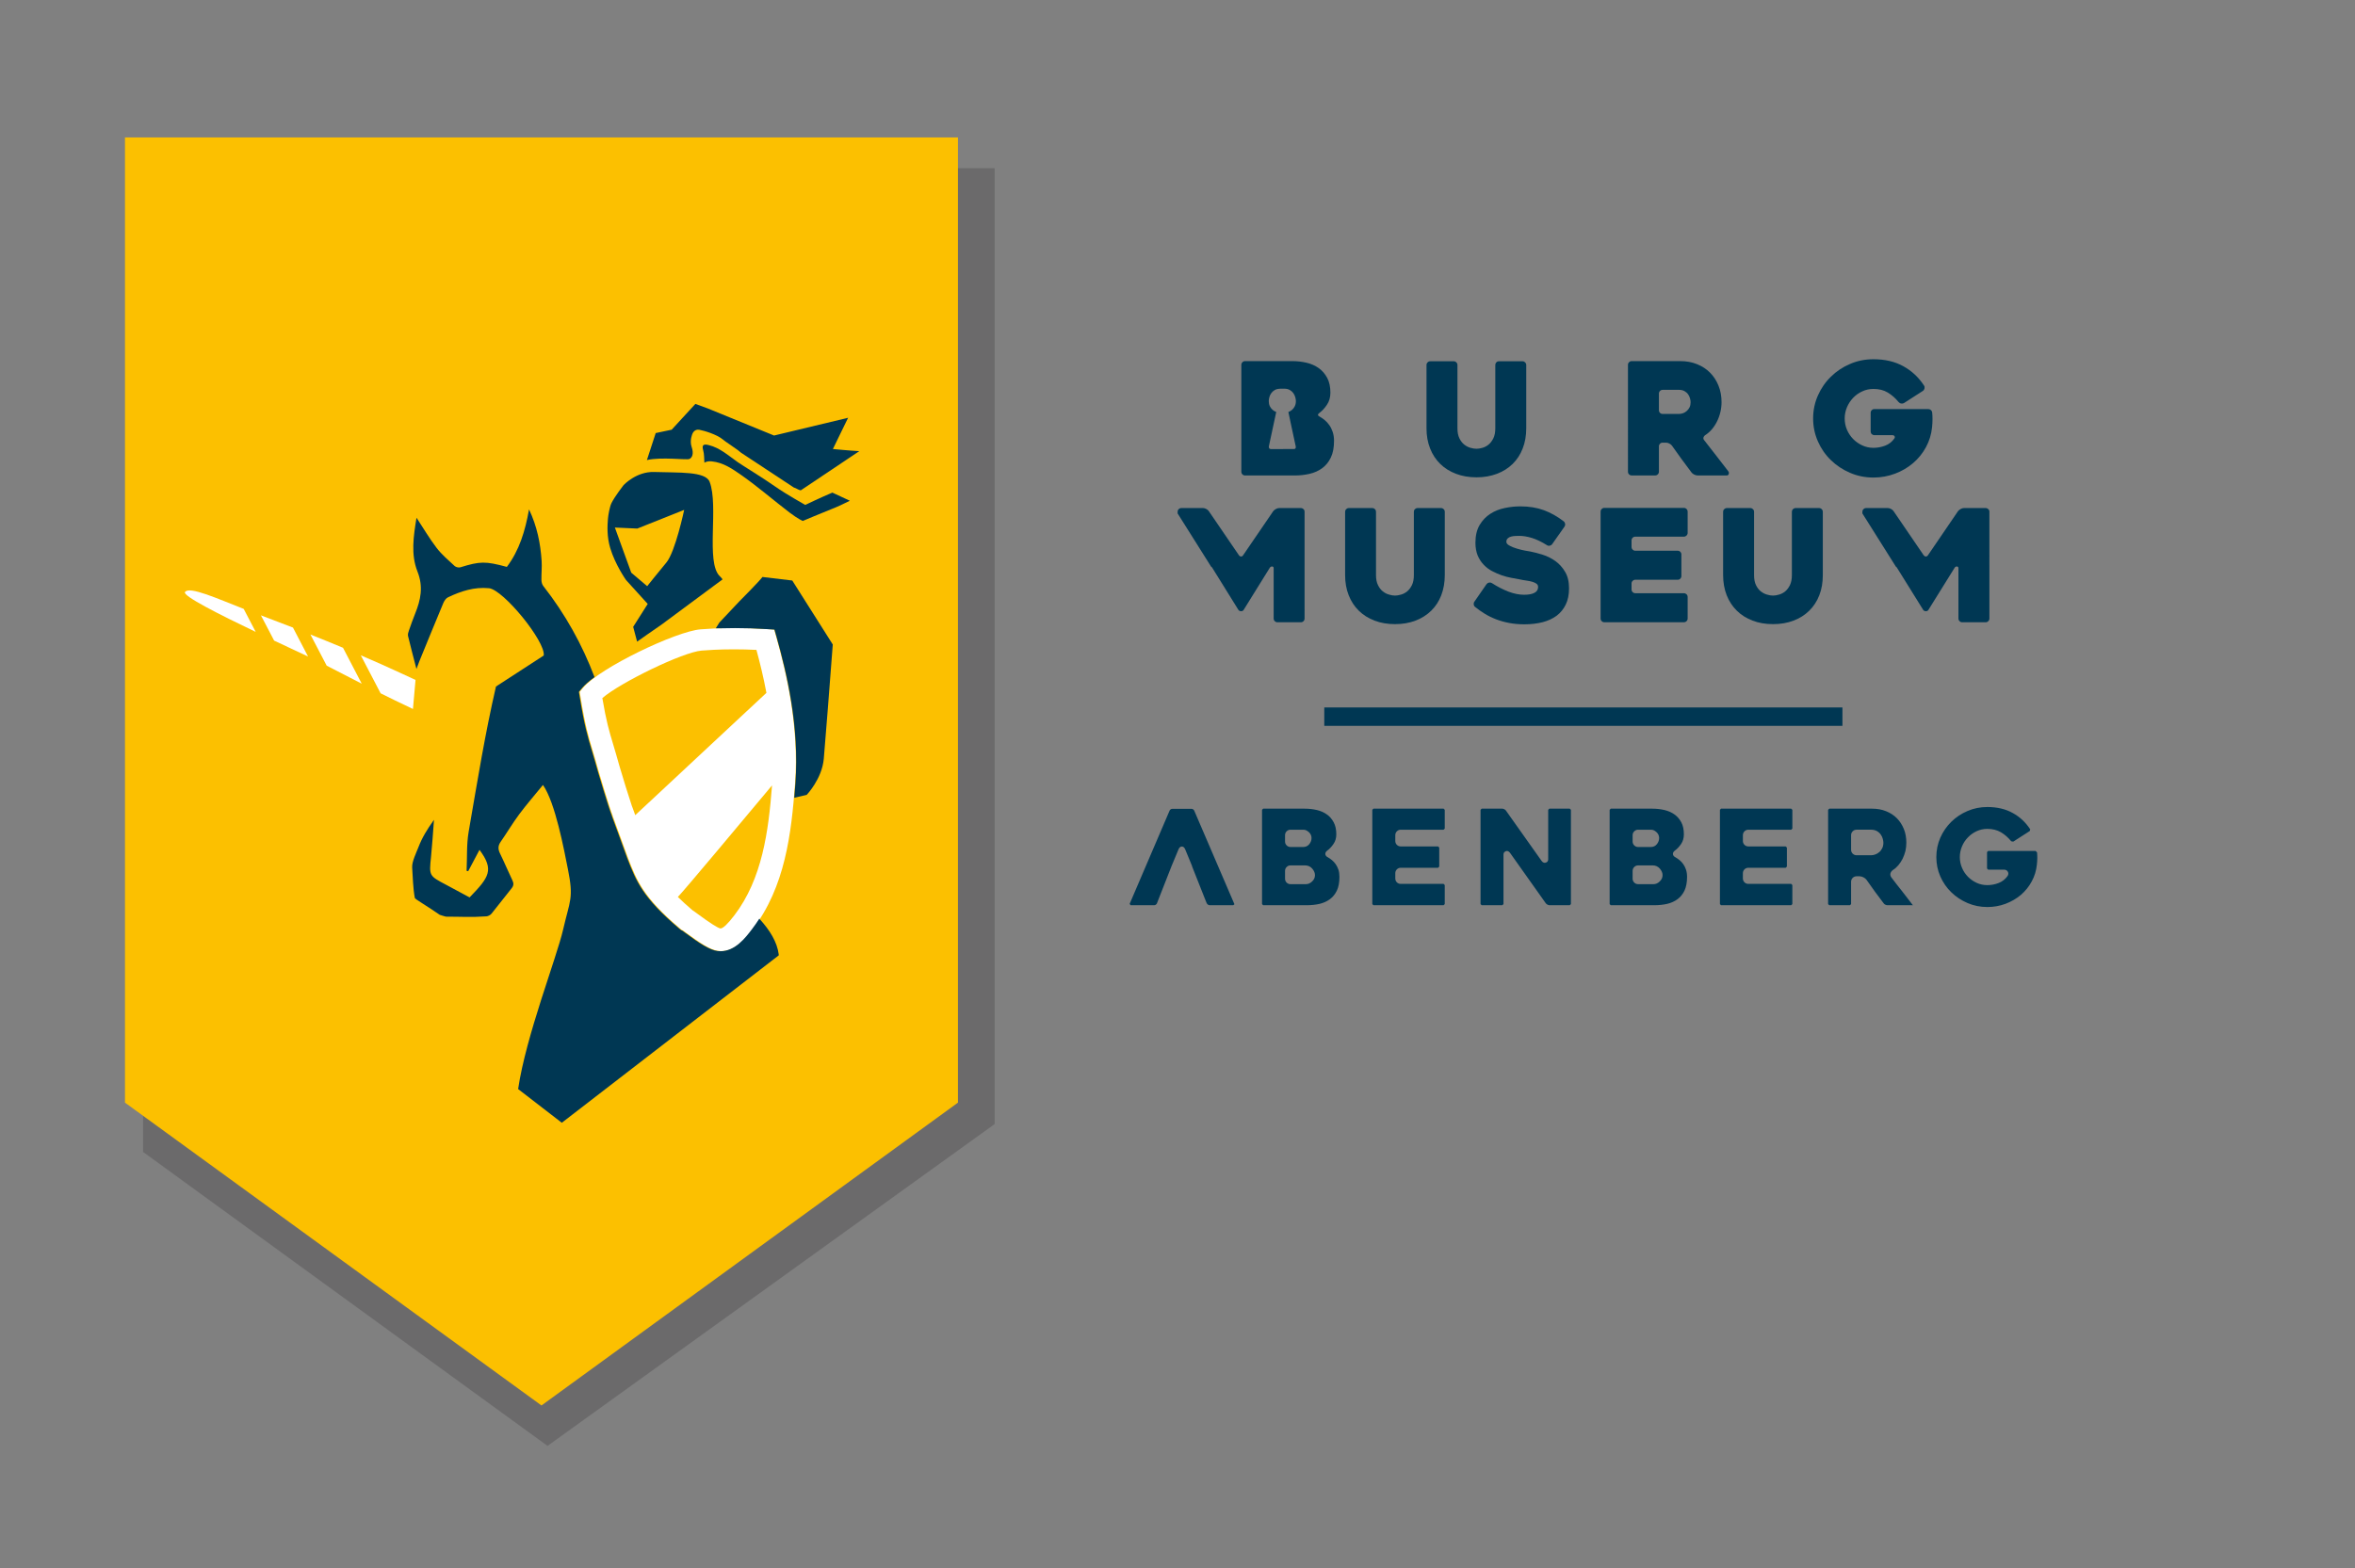 <?xml version="1.0" encoding="utf-8"?>
<!-- Generator: Adobe Illustrator 16.0.4, SVG Export Plug-In . SVG Version: 6.00 Build 0)  -->
<!DOCTYPE svg PUBLIC "-//W3C//DTD SVG 1.1//EN" "http://www.w3.org/Graphics/SVG/1.1/DTD/svg11.dtd">
<svg version="1.1" xmlns="http://www.w3.org/2000/svg" xmlns:xlink="http://www.w3.org/1999/xlink" x="0px" y="0px"
	 width="253.47px" height="168.846px" viewBox="0 0 253.47 168.846" enable-background="new 0 0 253.47 168.846"
	 xml:space="preserve">
<rect x="0" y="0" width="253.47" height="168.846" fill="#808080" stroke="none"/>
<g id="Ebene_1">
	<g>
		<path fill="#003753" d="M153.536,39.298c0-0.111,0.038-0.208,0.119-0.285c0.079-0.081,0.173-0.119,0.284-0.119h2.527
			c0.108,0,0.205,0.039,0.28,0.119c0.082,0.077,0.12,0.174,0.12,0.285v6.811c0,0.44,0.07,0.798,0.214,1.088
			c0.142,0.284,0.312,0.507,0.521,0.67c0.211,0.166,0.432,0.279,0.67,0.346c0.232,0.067,0.449,0.101,0.645,0.101
			c0.188,0,0.398-0.033,0.639-0.101c0.232-0.067,0.456-0.181,0.658-0.346c0.201-0.163,0.369-0.386,0.514-0.67
			c0.142-0.29,0.213-0.648,0.213-1.088v-6.811c0-0.111,0.036-0.208,0.113-0.285c0.076-0.081,0.172-0.119,0.287-0.119h2.528
			c0.11,0,0.201,0.039,0.286,0.119c0.076,0.077,0.117,0.174,0.117,0.285v6.811c0,0.798-0.127,1.52-0.381,2.171
			c-0.253,0.653-0.615,1.205-1.082,1.666c-0.471,0.461-1.033,0.814-1.695,1.065c-0.663,0.25-1.396,0.378-2.197,0.378
			c-0.813,0-1.546-0.128-2.203-0.378c-0.662-0.251-1.228-0.604-1.699-1.065c-0.471-0.461-0.835-1.012-1.092-1.666
			c-0.26-0.651-0.386-1.373-0.386-2.171V39.298z"/>
		<path fill="#003753" d="M178.141,51.188h-2.515c-0.113,0-0.21-0.039-0.288-0.117c-0.084-0.077-0.119-0.173-0.119-0.285V39.282
			c0-0.11,0.035-0.207,0.119-0.285c0.078-0.081,0.173-0.12,0.281-0.12h5.234c0.65,0,1.249,0.108,1.798,0.33
			c0.546,0.218,1.018,0.523,1.404,0.917c0.388,0.389,0.689,0.857,0.907,1.396c0.22,0.536,0.33,1.133,0.33,1.782
			c0,0.356-0.042,0.714-0.127,1.067c-0.082,0.353-0.204,0.689-0.361,1.003c-0.156,0.313-0.339,0.596-0.553,0.847
			c-0.214,0.251-0.456,0.462-0.725,0.63c-0.091,0.072-0.15,0.148-0.18,0.245c-0.024,0.095-0.007,0.19,0.059,0.276
			c0.429,0.564,0.877,1.142,1.35,1.734c0.47,0.595,0.89,1.139,1.26,1.63c0.067,0.09,0.084,0.19,0.049,0.292
			c-0.029,0.111-0.106,0.162-0.219,0.162h-3.126c-0.11,0-0.232-0.029-0.361-0.091c-0.132-0.06-0.229-0.141-0.293-0.224
			c-0.361-0.473-0.717-0.951-1.065-1.431c-0.352-0.485-0.699-0.971-1.047-1.464c-0.064-0.091-0.16-0.168-0.285-0.228
			c-0.121-0.062-0.238-0.093-0.352-0.093h-0.369c-0.108,0-0.205,0.036-0.28,0.118c-0.079,0.079-0.116,0.17-0.116,0.284v2.728
			c0,0.112-0.042,0.208-0.121,0.285C178.352,51.149,178.256,51.188,178.141,51.188z M178.947,44.564h1.777
			c0.131,0,0.272-0.026,0.418-0.076c0.146-0.05,0.274-0.126,0.399-0.237c0.125-0.106,0.224-0.238,0.306-0.395
			c0.076-0.158,0.114-0.343,0.114-0.554c0-0.113-0.017-0.246-0.06-0.397c-0.04-0.149-0.104-0.298-0.198-0.438
			c-0.096-0.141-0.226-0.257-0.386-0.35c-0.164-0.097-0.361-0.146-0.594-0.146h-1.777c-0.108,0-0.205,0.041-0.28,0.118
			c-0.079,0.078-0.116,0.173-0.116,0.286v1.783c0,0.112,0.037,0.207,0.116,0.291C178.742,44.526,178.839,44.564,178.947,44.564z"/>
		<path fill="#003753" d="M201.641,51.413c-0.898,0-1.74-0.172-2.522-0.51c-0.782-0.336-1.471-0.79-2.056-1.362
			c-0.594-0.57-1.059-1.245-1.4-2.019c-0.342-0.772-0.515-1.599-0.515-2.471c0-0.874,0.173-1.699,0.515-2.473
			c0.342-0.773,0.807-1.449,1.4-2.023c0.585-0.582,1.273-1.038,2.056-1.369c0.782-0.343,1.624-0.51,2.522-0.51
			c1.234,0,2.311,0.25,3.221,0.756c0.914,0.505,1.653,1.203,2.229,2.088c0.058,0.086,0.068,0.193,0.044,0.311
			c-0.031,0.118-0.089,0.201-0.182,0.259l-2.016,1.297c-0.088,0.056-0.19,0.073-0.303,0.056c-0.115-0.016-0.208-0.068-0.286-0.157
			c-0.345-0.425-0.737-0.766-1.171-1.026c-0.431-0.261-0.941-0.386-1.537-0.386c-0.426,0-0.83,0.084-1.203,0.261
			c-0.376,0.169-0.703,0.404-0.983,0.697c-0.277,0.293-0.503,0.629-0.665,1.016c-0.164,0.387-0.242,0.789-0.242,1.203
			c0,0.423,0.078,0.832,0.242,1.212c0.162,0.381,0.388,0.715,0.665,1.001c0.28,0.285,0.607,0.515,0.983,0.689
			c0.373,0.174,0.777,0.261,1.203,0.261c0.428,0,0.85-0.079,1.264-0.234c0.41-0.16,0.742-0.416,0.989-0.776
			c0.062-0.09,0.062-0.171,0.015-0.245c-0.043-0.07-0.122-0.109-0.232-0.109h-1.936c-0.111,0-0.205-0.039-0.285-0.115
			c-0.077-0.08-0.115-0.176-0.115-0.285V44.45c0-0.116,0.038-0.212,0.115-0.291c0.08-0.078,0.174-0.118,0.285-0.118h5.788
			c0.109,0,0.209,0.034,0.294,0.109c0.086,0.07,0.131,0.168,0.143,0.299c0.022,0.186,0.031,0.419,0.031,0.695
			c0,0.271-0.016,0.553-0.045,0.849c-0.079,0.771-0.299,1.489-0.658,2.152c-0.359,0.66-0.821,1.233-1.387,1.714
			c-0.57,0.486-1.216,0.862-1.943,1.136C203.232,51.27,202.46,51.413,201.641,51.413z"/>
		<path fill="#003753" d="M144.776,55.102c0-0.109,0.038-0.209,0.115-0.286c0.076-0.075,0.173-0.119,0.283-0.119h2.53
			c0.107,0,0.203,0.043,0.282,0.119c0.08,0.077,0.114,0.177,0.114,0.286v6.811c0,0.439,0.07,0.799,0.217,1.088
			c0.139,0.287,0.312,0.509,0.521,0.671c0.207,0.163,0.428,0.279,0.67,0.344c0.233,0.07,0.445,0.105,0.639,0.105
			c0.191,0,0.403-0.035,0.641-0.105c0.239-0.065,0.458-0.182,0.66-0.344c0.202-0.162,0.371-0.384,0.516-0.671
			c0.139-0.289,0.211-0.648,0.211-1.088v-6.811c0-0.109,0.035-0.209,0.113-0.286c0.082-0.075,0.174-0.119,0.289-0.119h2.525
			c0.113,0,0.207,0.043,0.284,0.119c0.079,0.077,0.117,0.177,0.117,0.286v6.811c0,0.797-0.129,1.521-0.379,2.173
			c-0.249,0.65-0.612,1.203-1.084,1.665c-0.47,0.459-1.031,0.817-1.692,1.066c-0.662,0.254-1.393,0.377-2.201,0.377
			c-0.808,0-1.539-0.123-2.202-0.377c-0.657-0.249-1.224-0.606-1.694-1.066c-0.473-0.461-0.834-1.014-1.09-1.665
			c-0.259-0.652-0.386-1.376-0.386-2.173V55.102z"/>
		<path fill="#003753" d="M160.566,62.773c0.605,0.391,1.209,0.698,1.8,0.926c0.595,0.223,1.149,0.333,1.667,0.333
			c0.491,0,0.865-0.07,1.126-0.212c0.262-0.139,0.388-0.349,0.388-0.627c0-0.144-0.055-0.261-0.168-0.346
			c-0.115-0.083-0.26-0.156-0.445-0.21c-0.188-0.058-0.402-0.099-0.648-0.134c-0.248-0.035-0.497-0.075-0.756-0.134
			c-0.25-0.045-0.541-0.097-0.867-0.16c-0.333-0.062-0.67-0.149-1.02-0.268c-0.346-0.12-0.689-0.266-1.033-0.449
			c-0.345-0.176-0.645-0.406-0.914-0.688c-0.271-0.277-0.488-0.614-0.654-0.999c-0.156-0.389-0.241-0.847-0.241-1.374
			c0-0.772,0.155-1.409,0.456-1.918c0.301-0.504,0.688-0.902,1.152-1.2c0.463-0.3,0.982-0.504,1.557-0.622
			c0.571-0.12,1.128-0.176,1.667-0.176c0.938,0,1.782,0.136,2.528,0.41c0.744,0.275,1.461,0.677,2.142,1.203
			c0.095,0.079,0.14,0.174,0.155,0.285c0.013,0.113-0.018,0.211-0.084,0.305l-1.314,1.866c-0.066,0.089-0.157,0.144-0.266,0.166
			c-0.112,0.023-0.216,0-0.307-0.065c-0.57-0.357-1.103-0.613-1.597-0.767c-0.493-0.148-0.946-0.227-1.36-0.227
			c-0.128,0-0.266,0.005-0.43,0.011c-0.16,0.006-0.318,0.026-0.465,0.068c-0.145,0.037-0.266,0.101-0.357,0.191
			c-0.1,0.09-0.148,0.214-0.148,0.372c0,0.157,0.122,0.295,0.359,0.417c0.227,0.127,0.5,0.231,0.804,0.321
			c0.303,0.09,0.595,0.163,0.874,0.211c0.279,0.05,0.461,0.079,0.536,0.091c0.407,0.08,0.848,0.192,1.332,0.346
			c0.481,0.148,0.935,0.376,1.353,0.671c0.421,0.297,0.777,0.684,1.059,1.163c0.291,0.475,0.43,1.07,0.43,1.791
			c0,0.67-0.115,1.251-0.354,1.739c-0.234,0.487-0.561,0.889-0.98,1.204c-0.423,0.314-0.928,0.545-1.518,0.7
			c-0.587,0.146-1.237,0.226-1.957,0.226c-0.582,0-1.127-0.049-1.628-0.145c-0.509-0.096-0.978-0.228-1.417-0.397
			c-0.439-0.168-0.842-0.365-1.219-0.598c-0.379-0.228-0.719-0.474-1.034-0.731c-0.091-0.064-0.14-0.158-0.149-0.275
			c-0.016-0.12,0.012-0.222,0.082-0.31l1.295-1.871c0.066-0.085,0.154-0.142,0.269-0.164C160.38,62.7,160.479,62.718,160.566,62.773
			z"/>
		<path fill="#003753" d="M175.604,58.181v0.705c0,0.11,0.038,0.207,0.12,0.288c0.077,0.076,0.173,0.119,0.282,0.119h4.558
			c0.114,0,0.211,0.036,0.289,0.116c0.076,0.076,0.117,0.172,0.117,0.285v2.322c0,0.114-0.041,0.209-0.117,0.286
			c-0.078,0.077-0.175,0.114-0.289,0.114h-4.558c-0.109,0-0.205,0.04-0.282,0.122c-0.082,0.074-0.12,0.171-0.12,0.283v0.644
			c0,0.106,0.038,0.203,0.12,0.281c0.077,0.078,0.173,0.119,0.282,0.119h5.231c0.109,0,0.206,0.04,0.287,0.117
			c0.078,0.078,0.118,0.178,0.118,0.286v2.322c0,0.11-0.04,0.208-0.118,0.283c-0.081,0.08-0.178,0.119-0.287,0.119h-8.563
			c-0.107,0-0.203-0.039-0.28-0.119c-0.084-0.076-0.12-0.173-0.12-0.283V55.084c0-0.109,0.036-0.207,0.12-0.283
			c0.077-0.081,0.173-0.122,0.28-0.122h8.563c0.109,0,0.206,0.041,0.287,0.122c0.078,0.076,0.118,0.174,0.118,0.283v2.289
			c0,0.112-0.04,0.206-0.118,0.286c-0.081,0.075-0.178,0.119-0.287,0.119h-5.231c-0.109,0-0.205,0.039-0.282,0.116
			C175.643,57.974,175.604,58.071,175.604,58.181z"/>
		<path fill="#003753" d="M185.461,55.102c0-0.109,0.036-0.209,0.117-0.286c0.078-0.075,0.174-0.119,0.287-0.119h2.524
			c0.111,0,0.206,0.043,0.284,0.119c0.08,0.077,0.118,0.177,0.118,0.286v6.811c0,0.439,0.069,0.799,0.21,1.088
			c0.141,0.287,0.316,0.509,0.521,0.671c0.211,0.163,0.435,0.279,0.668,0.344c0.235,0.07,0.449,0.105,0.645,0.105
			c0.192,0,0.403-0.035,0.64-0.105c0.239-0.065,0.459-0.182,0.661-0.344c0.198-0.162,0.369-0.384,0.513-0.671
			c0.141-0.289,0.212-0.648,0.212-1.088v-6.811c0-0.109,0.039-0.209,0.115-0.286c0.079-0.075,0.177-0.119,0.285-0.119h2.529
			c0.109,0,0.206,0.043,0.281,0.119c0.078,0.077,0.119,0.177,0.119,0.286v6.811c0,0.797-0.122,1.521-0.377,2.173
			c-0.252,0.65-0.615,1.203-1.085,1.665c-0.468,0.459-1.03,0.817-1.694,1.066c-0.66,0.254-1.396,0.377-2.199,0.377
			c-0.809,0-1.542-0.123-2.199-0.377c-0.662-0.249-1.227-0.606-1.697-1.066c-0.47-0.461-0.834-1.014-1.094-1.665
			c-0.255-0.652-0.385-1.376-0.385-2.173V55.102z"/>
		<path fill="#003753" d="M140.302,54.816c-0.081-0.075-0.177-0.119-0.286-0.119h-2.342c-0.111,0-0.229,0.037-0.351,0.104
			c-0.122,0.066-0.218,0.141-0.286,0.233l-3.239,4.743c-0.054,0.09-0.128,0.136-0.218,0.136c-0.089,0-0.17-0.046-0.235-0.136
			l-3.237-4.743c-0.057-0.092-0.145-0.167-0.27-0.233c-0.122-0.067-0.239-0.104-0.347-0.104h-2.346c-0.11,0-0.207,0.043-0.286,0.119
			c-0.08,0.077-0.114,0.177-0.114,0.286v0.172l3.61,5.736c0.043,0.017,0.076,0.051,0.109,0.098l2.828,4.556
			c0.068,0.093,0.164,0.138,0.287,0.138c0.127,0,0.216-0.045,0.272-0.138l2.828-4.556c0.07-0.089,0.155-0.126,0.253-0.118
			c0.104,0.012,0.152,0.074,0.152,0.183v5.418c0,0.11,0.04,0.208,0.119,0.283c0.076,0.08,0.173,0.119,0.287,0.119h2.523
			c0.109,0,0.207-0.039,0.286-0.119c0.078-0.076,0.113-0.173,0.113-0.283V55.102C140.415,54.993,140.38,54.893,140.302,54.816z"/>
		<path fill="#003753" d="M214.002,54.816c-0.076-0.075-0.172-0.119-0.285-0.119h-2.341c-0.114,0-0.227,0.037-0.35,0.104
			c-0.122,0.066-0.218,0.141-0.286,0.233l-3.232,4.743c-0.062,0.09-0.137,0.136-0.225,0.136c-0.091,0-0.167-0.046-0.237-0.136
			l-3.236-4.743c-0.053-0.092-0.146-0.167-0.267-0.233c-0.121-0.067-0.24-0.104-0.352-0.104h-2.344
			c-0.112,0-0.203,0.043-0.285,0.119c-0.077,0.077-0.113,0.177-0.113,0.286v0.172l3.608,5.736c0.045,0.017,0.078,0.051,0.106,0.098
			l2.834,4.556c0.065,0.093,0.161,0.138,0.285,0.138c0.123,0,0.211-0.045,0.271-0.138l2.834-4.556
			c0.063-0.089,0.148-0.126,0.252-0.118c0.1,0.012,0.148,0.074,0.148,0.183v5.418c0,0.11,0.041,0.208,0.121,0.283
			c0.076,0.08,0.172,0.119,0.279,0.119h2.527c0.113,0,0.209-0.039,0.285-0.119c0.082-0.076,0.121-0.173,0.121-0.283V55.102
			C214.123,54.993,214.084,54.893,214.002,54.816z"/>
		<path fill="#003753" d="M142.027,44.849c0.188,0.103,0.365,0.226,0.541,0.37c0.184,0.146,0.348,0.326,0.499,0.539
			c0.153,0.211,0.276,0.46,0.371,0.742c0.091,0.277,0.144,0.598,0.144,0.956c0,0.73-0.115,1.334-0.348,1.81
			c-0.228,0.477-0.541,0.858-0.933,1.143c-0.395,0.287-0.846,0.488-1.353,0.604c-0.512,0.119-1.049,0.177-1.609,0.177h-5.331
			c-0.109,0-0.207-0.039-0.283-0.117c-0.079-0.077-0.118-0.173-0.118-0.285V39.282c0-0.11,0.039-0.207,0.118-0.285
			c0.076-0.081,0.174-0.12,0.283-0.12h5.081c0.537,0,1.051,0.062,1.545,0.177c0.494,0.118,0.931,0.312,1.308,0.581
			c0.374,0.268,0.675,0.62,0.907,1.05c0.228,0.434,0.343,0.963,0.343,1.591c0,0.502-0.125,0.94-0.38,1.311
			c-0.25,0.373-0.52,0.662-0.812,0.875C141.8,44.607,141.807,44.738,142.027,44.849z M138.669,44.356
			c0.144-0.05,0.27-0.124,0.39-0.228c0.125-0.107,0.223-0.238,0.301-0.396c0.076-0.156,0.117-0.341,0.117-0.553
			c0-0.112-0.02-0.245-0.061-0.399c-0.038-0.149-0.107-0.298-0.197-0.434c-0.098-0.141-0.224-0.259-0.385-0.354
			c-0.164-0.095-0.362-0.146-0.597-0.146h-0.248h-0.194h-0.027v0.006c-0.221,0.006-0.413,0.048-0.566,0.139
			c-0.164,0.094-0.292,0.213-0.387,0.354c-0.094,0.135-0.164,0.284-0.198,0.434c-0.043,0.154-0.059,0.287-0.059,0.399
			c0,0.212,0.036,0.396,0.113,0.553c0.075,0.158,0.18,0.29,0.303,0.396c0.121,0.104,0.248,0.178,0.387,0.228
			c-0.262,1.225-0.52,2.449-0.787,3.67c-0.037,0.173,0.032,0.321,0.199,0.321c0.831-0.003,1.665-0.002,2.493-0.002
			c0.164,0,0.23-0.116,0.191-0.298c-0.163-0.763-0.328-1.526-0.492-2.289C138.869,45.291,138.768,44.824,138.669,44.356z"/>
		<rect x="142.533" y="76.165" fill="#003753" width="55.769" height="1.98"/>
		<path fill="#003753" d="M213.9,97.651c-0.755,0-1.471-0.145-2.132-0.429c-0.663-0.285-1.251-0.674-1.744-1.155
			c-0.502-0.483-0.898-1.056-1.185-1.706c-0.287-0.65-0.43-1.352-0.43-2.085c0-0.738,0.143-1.439,0.43-2.09
			c0.287-0.649,0.683-1.226,1.185-1.716c0.497-0.49,1.088-0.882,1.744-1.158c0.661-0.286,1.377-0.429,2.132-0.429
			c1.043,0,1.962,0.214,2.729,0.644c0.765,0.415,1.397,1.009,1.884,1.759l-0.049,0.183l-1.777,1.141l-0.219-0.038
			c-0.323-0.401-0.689-0.719-1.093-0.962c-0.419-0.247-0.914-0.373-1.476-0.373c-0.408,0-0.795,0.085-1.156,0.252
			c-0.357,0.166-0.674,0.39-0.937,0.668c-0.271,0.276-0.484,0.6-0.636,0.968c-0.156,0.367-0.232,0.757-0.232,1.151
			c0,0.405,0.076,0.797,0.236,1.158c0.147,0.357,0.364,0.678,0.632,0.953c0.263,0.266,0.575,0.491,0.936,0.657
			c0.355,0.167,0.745,0.249,1.157,0.249c0.41,0,0.812-0.075,1.196-0.221c0.409-0.155,0.739-0.415,0.983-0.764
			c0.101-0.16,0.109-0.325,0.021-0.468c-0.081-0.138-0.228-0.213-0.407-0.213h-1.703l-0.122-0.122v-1.765l0.122-0.126h5.103
			l0.157,0.155c0.018,0.161,0.027,0.357,0.027,0.584c0,0.235-0.017,0.477-0.044,0.722c-0.064,0.649-0.249,1.26-0.554,1.816
			c-0.298,0.559-0.693,1.044-1.166,1.453c-0.481,0.405-1.039,0.726-1.648,0.958C215.244,97.534,214.58,97.651,213.9,97.651z
			 M203.146,97.456c-0.066,0-0.141-0.017-0.221-0.056c-0.084-0.04-0.138-0.083-0.171-0.131c-0.315-0.416-0.63-0.836-0.942-1.259
			c-0.307-0.425-0.61-0.85-0.916-1.287c-0.08-0.112-0.192-0.2-0.338-0.273c-0.144-0.07-0.279-0.109-0.414-0.109h-0.325
			c-0.161,0-0.308,0.062-0.415,0.174c-0.111,0.11-0.17,0.253-0.17,0.416v2.404l-0.125,0.122h-2.223l-0.125-0.122V87.185l0.125-0.123
			h4.615c0.543,0,1.047,0.09,1.499,0.274c0.448,0.177,0.841,0.431,1.158,0.752c0.325,0.33,0.569,0.708,0.755,1.16
			c0.181,0.448,0.267,0.935,0.267,1.483c0,0.298-0.034,0.594-0.098,0.89c-0.075,0.289-0.177,0.569-0.302,0.833
			c-0.135,0.26-0.287,0.495-0.461,0.699c-0.174,0.207-0.365,0.375-0.583,0.511c-0.14,0.103-0.22,0.216-0.262,0.351
			c-0.04,0.146-0.011,0.308,0.092,0.446c0.378,0.495,0.774,1.012,1.194,1.533c0.414,0.526,0.781,1.002,1.104,1.435l0.041,0.027
			H203.146z M199.819,89.326c-0.161,0-0.308,0.06-0.415,0.175c-0.113,0.114-0.17,0.254-0.17,0.414v1.571
			c0,0.162,0.057,0.303,0.17,0.417c0.116,0.113,0.26,0.174,0.415,0.174h1.567c0.143,0,0.291-0.03,0.443-0.083
			c0.162-0.055,0.308-0.142,0.434-0.254c0.131-0.104,0.235-0.25,0.319-0.417c0.083-0.17,0.127-0.37,0.127-0.593
			c0-0.118-0.02-0.25-0.062-0.408c-0.036-0.155-0.104-0.31-0.208-0.457c-0.1-0.15-0.239-0.278-0.413-0.382
			c-0.181-0.104-0.397-0.158-0.64-0.158H199.819z M185.234,97.456l-0.117-0.122V87.185l0.117-0.123h7.556l0.122,0.123v2.02
			l-0.122,0.122h-4.612c-0.161,0-0.309,0.06-0.422,0.175c-0.107,0.114-0.168,0.254-0.168,0.414v0.622
			c0,0.167,0.061,0.303,0.172,0.419c0.113,0.111,0.26,0.17,0.418,0.17h4.016l0.131,0.121v2.049l-0.131,0.125h-4.016
			c-0.161,0-0.309,0.061-0.422,0.173c-0.107,0.114-0.168,0.252-0.168,0.417v0.56c0,0.162,0.061,0.304,0.172,0.419
			c0.109,0.11,0.257,0.168,0.418,0.168h4.612l0.122,0.125v2.049l-0.122,0.122H185.234z M173.369,97.456l-0.123-0.122V87.185
			l0.123-0.123h4.479c0.46,0,0.898,0.052,1.312,0.149c0.399,0.095,0.76,0.254,1.072,0.477c0.298,0.212,0.544,0.498,0.731,0.845
			c0.182,0.351,0.273,0.776,0.273,1.293c0,0.397-0.1,0.742-0.291,1.027c-0.207,0.301-0.43,0.542-0.665,0.713
			c-0.159,0.113-0.231,0.243-0.222,0.389c0.013,0.143,0.108,0.262,0.283,0.349c0.139,0.076,0.286,0.18,0.434,0.301
			c0.14,0.112,0.272,0.258,0.395,0.428c0.117,0.163,0.217,0.364,0.295,0.593c0.074,0.223,0.115,0.484,0.115,0.771
			c0,0.6-0.094,1.106-0.283,1.498c-0.182,0.378-0.439,0.688-0.748,0.916c-0.32,0.236-0.695,0.401-1.112,0.5
			c-0.427,0.095-0.885,0.146-1.363,0.146H173.369z M176.307,93.169c-0.161,0-0.304,0.062-0.412,0.171
			c-0.114,0.108-0.176,0.253-0.176,0.417v0.844c0,0.162,0.062,0.307,0.176,0.418c0.112,0.111,0.255,0.17,0.412,0.17h1.661
			c0.242,0,0.465-0.095,0.663-0.288c0.208-0.191,0.312-0.42,0.312-0.686c0-0.234-0.094-0.459-0.286-0.691
			c-0.2-0.237-0.468-0.357-0.792-0.357H176.307z M176.307,89.326c-0.157,0-0.3,0.06-0.412,0.175
			c-0.117,0.114-0.176,0.254-0.176,0.414v0.682c0,0.16,0.059,0.301,0.171,0.416c0.117,0.114,0.26,0.176,0.417,0.176h1.383
			c0.267,0,0.492-0.11,0.653-0.319c0.155-0.199,0.23-0.416,0.23-0.654c0-0.242-0.098-0.463-0.292-0.634
			c-0.193-0.171-0.374-0.254-0.564-0.254H176.307z M166.758,97.456c-0.059,0-0.125-0.021-0.195-0.059
			c-0.08-0.043-0.138-0.087-0.182-0.141l-3.858-5.44c-0.124-0.168-0.256-0.202-0.347-0.202c-0.148,0.026-0.355,0.103-0.355,0.408
			v5.312l-0.129,0.122h-2.219l-0.121-0.122V87.185l0.121-0.123h2.225c0.059,0,0.13,0.018,0.206,0.06
			c0.075,0.036,0.137,0.079,0.171,0.132l3.852,5.438c0.122,0.169,0.263,0.198,0.354,0.198c0.198-0.021,0.352-0.137,0.352-0.393
			v-5.312l0.121-0.123h2.199l0.126,0.123v10.149l-0.126,0.122H166.758z M147.824,97.456l-0.123-0.122V87.185l0.123-0.123h7.552
			l0.123,0.123v2.02l-0.123,0.122h-4.613c-0.163,0-0.31,0.06-0.417,0.175c-0.113,0.114-0.17,0.254-0.17,0.414v0.622
			c0,0.167,0.057,0.303,0.17,0.419c0.115,0.111,0.256,0.17,0.417,0.17h4.021l0.122,0.121v2.049l-0.122,0.125h-4.021
			c-0.163,0-0.31,0.061-0.417,0.173c-0.113,0.114-0.17,0.252-0.17,0.417v0.56c0,0.162,0.057,0.304,0.17,0.419
			c0.107,0.11,0.254,0.168,0.417,0.168h4.613l0.123,0.125v2.049l-0.123,0.122H147.824z M135.955,97.456l-0.121-0.122V87.185
			l0.121-0.123h4.482c0.459,0,0.899,0.052,1.31,0.149c0.403,0.095,0.763,0.254,1.069,0.477c0.301,0.208,0.548,0.498,0.732,0.847
			c0.186,0.35,0.279,0.777,0.279,1.291c0,0.396-0.1,0.741-0.299,1.027c-0.202,0.3-0.426,0.542-0.664,0.713
			c-0.154,0.113-0.23,0.243-0.219,0.389c0.014,0.143,0.108,0.262,0.285,0.349c0.136,0.076,0.285,0.18,0.433,0.301
			c0.137,0.112,0.272,0.258,0.394,0.428c0.114,0.163,0.217,0.364,0.297,0.593c0.072,0.219,0.109,0.476,0.109,0.771
			c0,0.602-0.092,1.11-0.279,1.494c-0.186,0.381-0.437,0.691-0.751,0.92c-0.321,0.236-0.694,0.401-1.108,0.5
			c-0.426,0.095-0.884,0.146-1.366,0.146H135.955z M138.893,93.169c-0.163,0-0.31,0.062-0.414,0.178
			c-0.109,0.104-0.169,0.247-0.169,0.411v0.844c0,0.161,0.06,0.307,0.171,0.418s0.253,0.17,0.412,0.17h1.664
			c0.24,0,0.461-0.095,0.663-0.288c0.208-0.191,0.312-0.421,0.312-0.686c0-0.234-0.096-0.459-0.286-0.691
			c-0.2-0.237-0.467-0.357-0.791-0.357H138.893z M138.893,89.326c-0.159,0-0.301,0.06-0.414,0.175
			c-0.114,0.114-0.169,0.258-0.169,0.414v0.682c0,0.157,0.055,0.301,0.169,0.416c0.113,0.114,0.255,0.176,0.414,0.176h1.379
			c0.268,0,0.496-0.11,0.658-0.319c0.149-0.193,0.232-0.414,0.232-0.654c0-0.242-0.106-0.465-0.295-0.634
			c-0.191-0.171-0.382-0.254-0.563-0.254H138.893z M130.2,97.456c-0.063,0-0.116-0.017-0.173-0.053
			c-0.064-0.045-0.11-0.093-0.143-0.152l-0.08-0.189l-1.479-3.734l-0.044-0.144l-0.728-1.767c-0.107-0.233-0.245-0.279-0.348-0.279
			c-0.106,0-0.246,0.046-0.348,0.273l-0.748,1.797l-1.597,4.07c-0.022,0.04-0.062,0.085-0.116,0.125
			c-0.058,0.036-0.113,0.053-0.164,0.053h-2.552l0.006-0.007l-0.101-0.139l4.303-10.048c0.021-0.047,0.058-0.09,0.117-0.128
			c0.057-0.036,0.107-0.056,0.172-0.056h2.08c0.049,0,0.101,0.02,0.158,0.056c0.055,0.038,0.096,0.082,0.116,0.128l4.333,10.089
			l-0.129,0.105H130.2z"/>
	</g>
	<polygon opacity="0.2" fill="#1A171B" points="107.054,121.019 58.931,155.666 15.401,124.019 15.401,18.111 107.054,18.111 	"/>
	<polygon fill="#FCC000" points="103.104,118.709 58.279,151.312 13.451,118.709 13.451,14.799 103.104,14.799 	"/>
	<g>
		<path fill="#FFFFFF" d="M77.629,102.399L77.629,102.399c-0.111,0-0.225-0.009-0.336-0.025c-0.84-0.115-1.918-0.818-3.498-1.986
			c-0.122-0.089-0.225-0.167-0.303-0.226l-0.084-0.018l-0.227-0.191c-3.935-3.337-4.627-5.105-5.578-7.558l-0.021-0.058
			l-1.642-4.502l0.007-0.005c-0.405-1.037-1.458-4.603-1.47-4.64c-0.264-0.964-0.479-1.682-0.666-2.31
			c-0.496-1.65-0.822-2.736-1.332-5.868l-0.086-0.533l0.344-0.412c1.811-2.183,10.067-6.11,12.654-6.311
			c0.637-0.049,1.891-0.143,3.7-0.143c1.11,0,2.253,0.036,3.396,0.109l0.836,0.055l0.229,0.806c1.078,3.826,2.47,9.622,2.021,15.759
			c-0.396,5.44-1.079,11.134-4.565,15.704C80.339,100.925,79.217,102.399,77.629,102.399z"/>
		<g>
			<path fill="#003753" d="M81.725,98.905c-0.25,0.39-0.516,0.773-0.803,1.149c-0.669,0.88-1.791,2.354-3.379,2.354
				c-0.111,0-0.226-0.01-0.336-0.025c-0.84-0.116-1.918-0.817-3.498-1.986c-0.122-0.089-0.225-0.168-0.303-0.224l-0.084-0.021
				l-0.229-0.19c-3.934-3.336-4.625-5.105-5.576-7.556l-0.021-0.058l-1.642-4.504l0.006-0.005c-0.404-1.038-1.457-4.603-1.469-4.642
				c-0.264-0.962-0.479-1.681-0.666-2.31c-0.496-1.648-0.822-2.736-1.332-5.868l-0.086-0.531l0.344-0.415
				c0.293-0.352,0.758-0.751,1.338-1.174c-1.319-3.487-3.135-6.773-5.524-9.822c-0.126-0.165-0.186-0.421-0.191-0.634
				c-0.011-0.681,0.065-1.37,0.022-2.049c-0.124-1.882-0.484-3.712-1.357-5.551c-0.412,2.311-1.037,4.4-2.387,6.19
				c-2.309-0.625-2.887-0.612-5.006,0.044c-0.178,0.054-0.475-0.013-0.611-0.138c-0.671-0.622-1.381-1.222-1.932-1.938
				c-0.777-1.01-1.42-2.122-2.174-3.261c-0.328,1.986-0.621,3.969,0.098,5.778c0.662,1.664,0.353,3.071-0.254,4.566
				c-0.236,0.588-0.45,1.187-0.657,1.786c-0.067,0.19-0.143,0.419-0.099,0.604c0.266,1.125,0.569,2.239,0.905,3.545
				c0.158-0.413,0.241-0.65,0.335-0.883c0.845-2.062,1.686-4.131,2.547-6.187c0.102-0.245,0.284-0.534,0.504-0.637
				c1.396-0.669,2.842-1.139,4.42-0.984c1.541,0.151,6.109,5.741,5.893,7.246l-5.141,3.338c-1.189,5.177-1.938,9.841-2.941,15.646
				c-0.235,1.377-0.15,2.793-0.221,4.193c0.059,0.014,0.117,0.028,0.172,0.044c0.406-0.768,0.812-1.538,1.219-2.301
				c1.594,2.16,1.054,2.934-1.068,5.121c-0.844-0.455-1.688-0.916-2.538-1.365c-1.833-0.965-1.821-0.962-1.612-3.001
				c0.129-1.267,0.206-2.535,0.317-3.985c-0.777,1.096-1.268,1.897-1.682,2.969c-0.221,0.574-0.708,1.544-0.665,2.166
				c0.078,1.107,0.086,2.182,0.285,3.274c0.01,0.125,1.423,0.932,2.679,1.816c0.034,0.025,0.664,0.199,0.664,0.199
				c1.757,0,2.653,0.085,4.355-0.033c0.198-0.015,0.441-0.142,0.562-0.295c0.731-0.895,1.423-1.821,2.149-2.713
				c0.244-0.298,0.252-0.546,0.088-0.885c-0.457-0.95-0.862-1.932-1.329-2.882c-0.217-0.445-0.227-0.82,0.065-1.24
				c0.684-0.983,1.295-2.02,2.01-2.981c0.793-1.062,1.668-2.065,2.549-3.149c1.335,1.907,2.265,6.968,2.691,9.087
				c0.629,3.151,0.217,3.279-0.527,6.508c-0.693,3.008-3.994,11.421-4.836,17.144l4.701,3.628l23.352-18.024
				c-0.004-0.039-0.004-0.078-0.008-0.117C83.645,101.43,82.869,100.148,81.725,98.905z"/>
		</g>
		<path fill="#003753" d="M85.273,62.499c-0.019-0.009-3.209-0.382-3.209-0.382c-0.3,0.43-2.49,2.628-2.49,2.628l-2.146,2.277
			l-0.385,0.616l0.566,0.006c0.451-0.014,0.958-0.022,1.517-0.022c1.111,0,2.255,0.035,3.396,0.109l0.836,0.054l0.229,0.806
			c1.078,3.826,2.47,9.622,2.021,15.759c-0.037,0.511-0.076,1.023-0.121,1.537l1.336-0.308c0,0,1.645-1.709,1.842-3.879
			c0.131-1.446,0.708-8.819,0.968-12.313L85.273,62.499z"/>
		<path fill-rule="evenodd" clip-rule="evenodd" fill="#003753" d="M77.457,62.017c-1.51-1.483-0.085-7.556-1.078-10.142
			c-0.443-1.151-3.314-0.97-5.972-1.061c-1.923-0.065-3.292,1.415-3.292,1.415s-0.951,1.217-1.308,1.947
			c-0.184,0.384-0.345,1.289-0.374,1.681c-0.059,0.726-0.126,1.902,0.244,3.14c0.535,1.797,1.702,3.447,1.702,3.447l2.335,2.575
			l-1.564,2.466l0.422,1.595c0,0,2.119-1.5,2.602-1.815l6.597-4.89C77.707,62.28,77.609,62.165,77.457,62.017z M71.721,60.565
			c-0.969,1.162-2.064,2.544-2.064,2.544l-1.715-1.456l-1.762-4.857l2.413,0.109l5.046-2.011
			C73.639,54.894,72.688,59.406,71.721,60.565z"/>
		<path fill="#003753" d="M91.282,44.978l-7.97,1.911L76.17,43.97c0,0-1.32-0.487-1.326-0.486l-2.552,2.777l-1.718,0.363
			l-0.947,2.905c1.547-0.356,4.256,0.014,4.566-0.115c0.312-0.134,0.498-0.569,0.251-1.289c-0.245-0.719,0.081-1.422,0.081-1.422
			s0.195-0.541,0.752-0.433c0.555,0.103,1.859,0.505,2.485,1.015c0.436,0.358,0.812,0.563,1.636,1.161l0.363,0.294l5.675,3.744
			c0.276,0.074,0.497,0.273,0.749,0.308l6.302-4.221c-1.028-0.053-2.842-0.23-2.842-0.23L91.282,44.978z"/>
		<path fill-rule="evenodd" clip-rule="evenodd" fill="#003753" d="M89.588,53.033c-1.154,0.48-2.918,1.327-2.918,1.327
			c0.131,0.064-1.984-1.098-3.251-1.991c-1.265-0.893-3.448-2.223-3.995-2.601c-1.01-0.702-1.918-1.552-3.152-1.854
			c-0.464-0.114-0.779-0.088-0.588,0.565c0.124,0.42,0.09,0.884,0.13,1.33c0.253-0.145,0.519-0.168,0.81-0.137
			c1.239,0.13,2.219,0.813,3.197,1.499c1.785,1.254,3.416,2.678,5.168,4.014c0.918,0.7,1.418,0.899,1.418,0.899
			s2.068-0.874,3.053-1.261c0.684-0.264,1.33-0.57,2.009-0.914L89.588,53.033z"/>
		<g>
			<path fill-rule="evenodd" clip-rule="evenodd" fill="#FFFFFF" d="M36.92,69.74c-1.218-0.506-2.396-0.988-3.51-1.431l1.752,3.357
				c1.639,0.843,2.828,1.456,3.771,1.939L36.92,69.74z"/>
			<path fill-rule="evenodd" clip-rule="evenodd" fill="#FFFFFF" d="M29.505,68.968c1.413,0.667,2.705,1.268,3.65,1.712
				l-1.622-3.115c-1.346-0.524-2.52-0.971-3.449-1.317L29.505,68.968z"/>
			<path fill-rule="evenodd" clip-rule="evenodd" fill="#FFFFFF" d="M26.229,65.552c-2.869-1.118-5.864-2.479-6.318-1.811
				c-0.281,0.409,3.707,2.421,7.61,4.288L26.229,65.552z"/>
			<path fill-rule="evenodd" clip-rule="evenodd" fill="#FFFFFF" d="M43.096,72.449c-1.398-0.649-2.838-1.286-4.264-1.898
				l2.134,4.09c1.063,0.535,1.954,0.963,3.481,1.687c0.094-1.043,0.193-2.08,0.277-3.125C44.182,72.949,43.642,72.7,43.096,72.449z"
				/>
		</g>
		<g>
			<path fill-rule="evenodd" clip-rule="evenodd" fill="#FCC000" d="M75.119,98.415c1.292,0.955,2.109,1.475,2.424,1.546v-0.002
				c0.275,0,0.781-0.478,1.5-1.42c2.998-3.932,3.673-9.04,4.051-13.983c-2.994,3.585-9.498,11.364-10.135,12.01
				c0.445,0.438,0.964,0.911,1.577,1.435C74.676,98.087,74.854,98.219,75.119,98.415z"/>
			<path fill-rule="evenodd" clip-rule="evenodd" fill="#FCC000" d="M79.006,69.907c-1.719,0-2.913,0.091-3.486,0.135
				c-2.012,0.156-8.74,3.432-10.689,5.112c0.426,2.524,0.713,3.472,1.162,4.973c0.193,0.644,0.412,1.379,0.684,2.363
				c0.213,0.773,1.135,3.718,1.345,4.32l0.009,0.008l0.342,0.941l14.117-13.167c-0.32-1.708-0.706-3.272-1.074-4.625
				C80.604,69.928,79.797,69.907,79.006,69.907z"/>
		</g>
	</g>
</g>
<g id="Ebene_2">
</g>
</svg>
